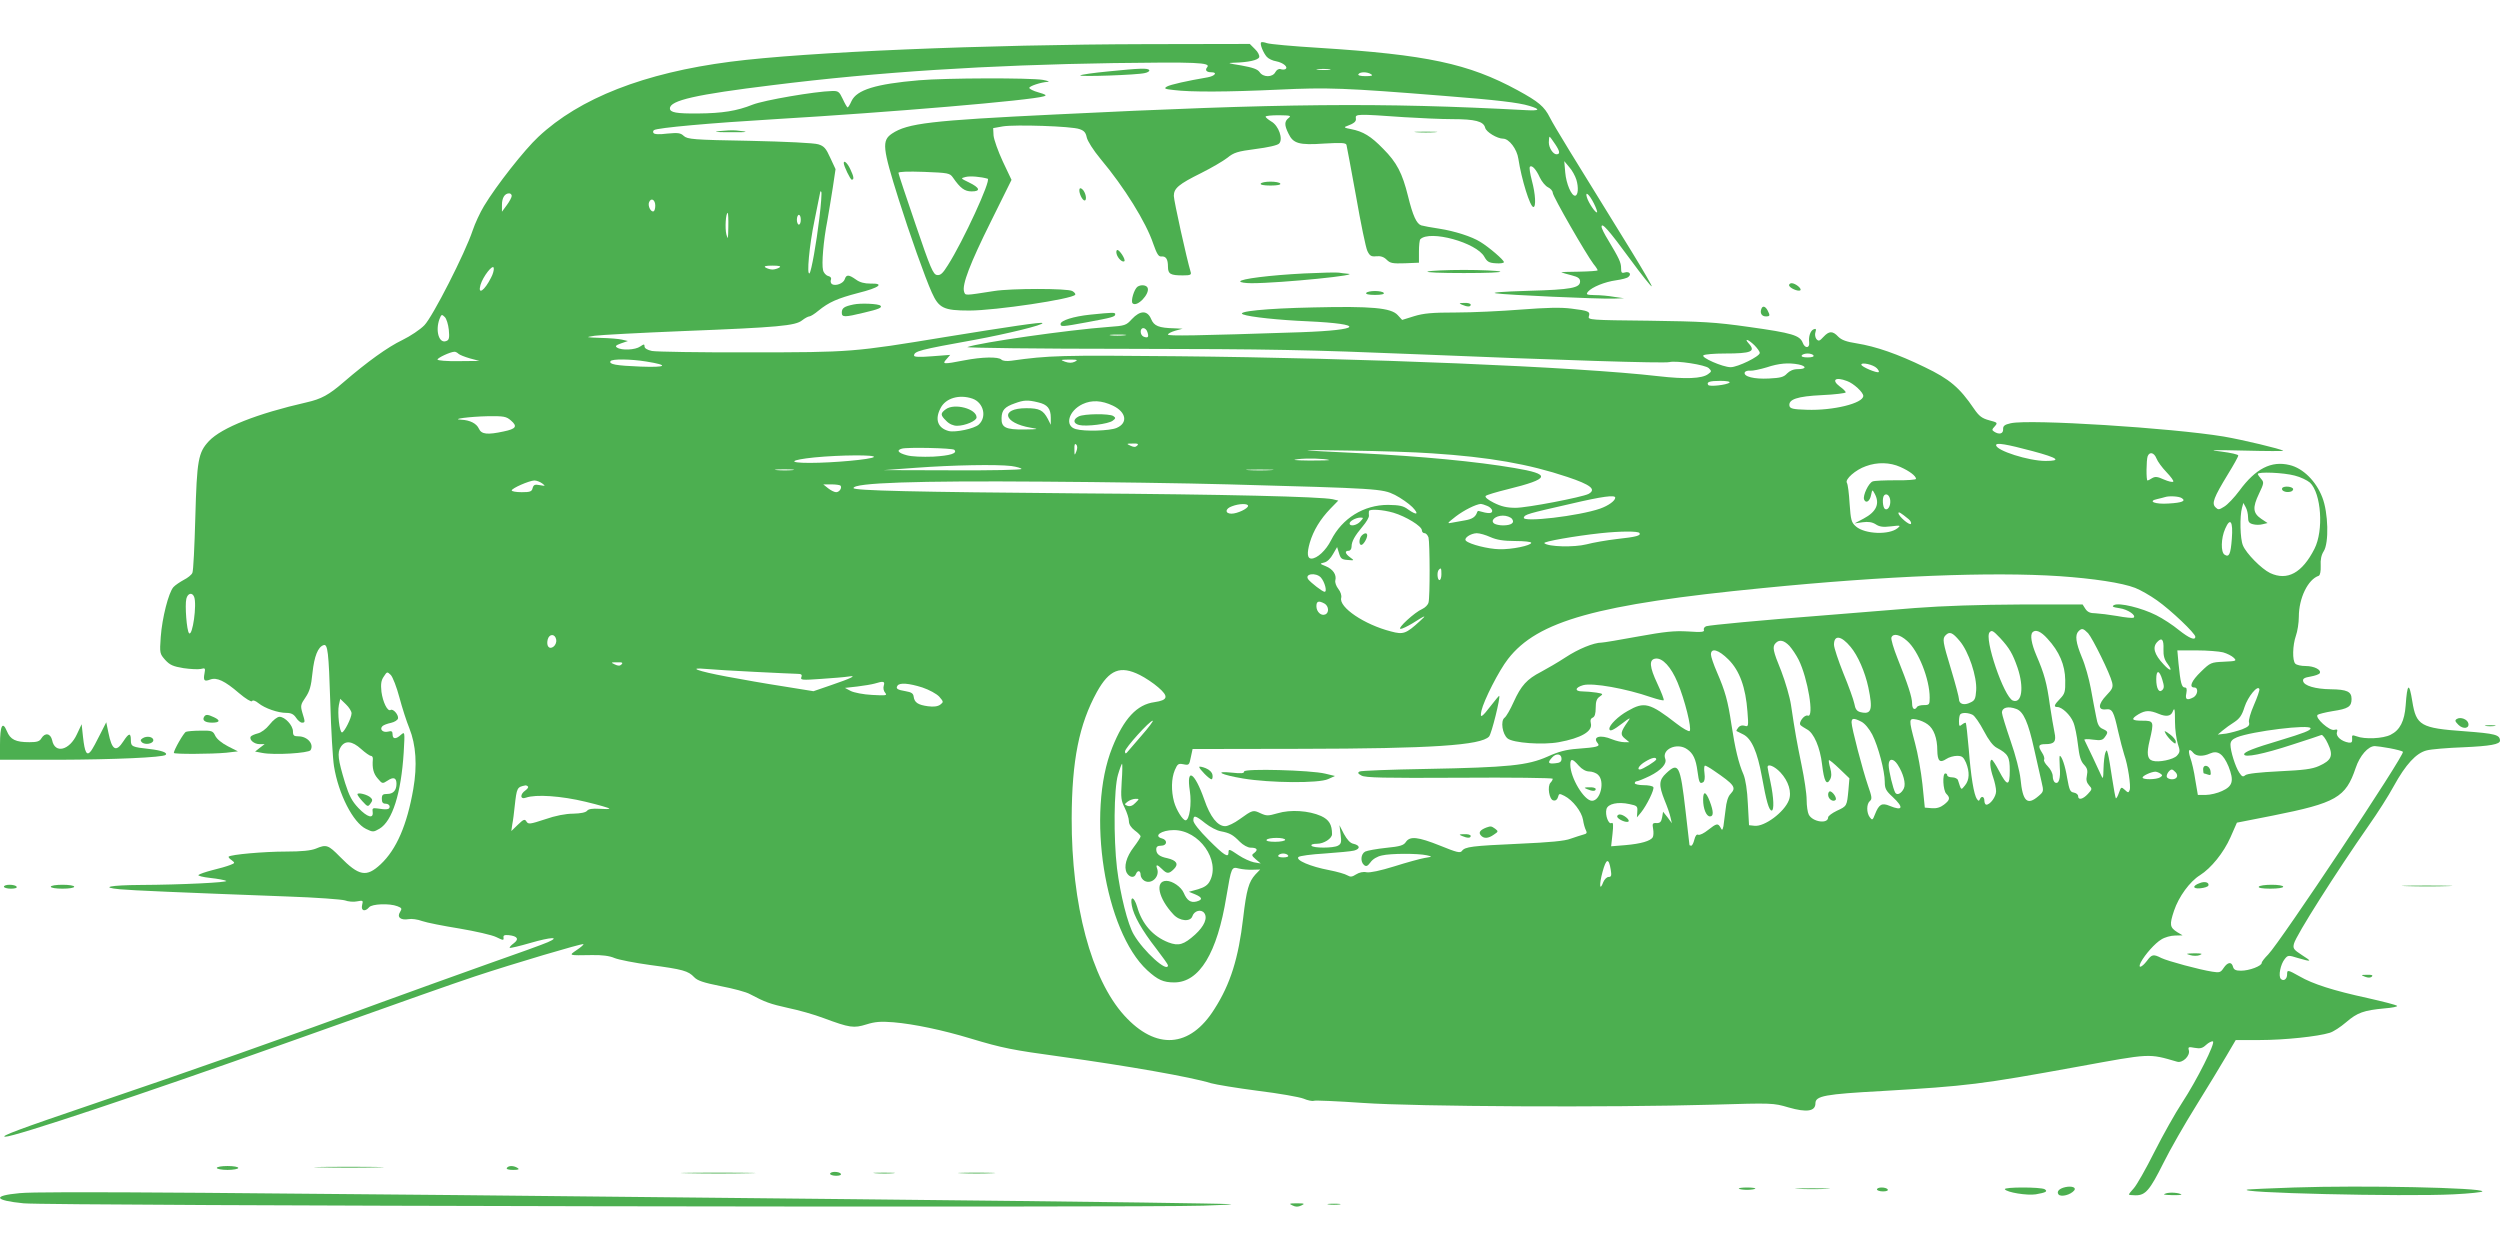 <?xml version="1.0" standalone="no"?>
<!DOCTYPE svg PUBLIC "-//W3C//DTD SVG 20010904//EN"
 "http://www.w3.org/TR/2001/REC-SVG-20010904/DTD/svg10.dtd">
<svg version="1.0" xmlns="http://www.w3.org/2000/svg"
 width="1280pt" height="640pt" viewBox="0 0 1280 640"
 preserveAspectRatio="xMidYMid meet">
<g transform="translate(0,640) scale(0.1,-0.1)"
fill="#4caf50" stroke="none">
<path d="M6457 6183 c-8 -7 11 -54 29 -74 9 -10 30 -20 49 -23 35 -7 63 -30
46 -40 -5 -3 -16 -3 -24 0 -10 3 -20 -3 -27 -15 -14 -28 -63 -28 -81 0 -11 15
-34 23 -94 34 -69 11 -74 13 -35 14 72 2 121 13 127 28 3 8 -6 27 -21 41 l-27
27 -527 -1 c-832 -2 -1745 -40 -2132 -90 -441 -57 -772 -186 -984 -385 -70
-65 -215 -249 -278 -354 -20 -33 -46 -89 -58 -125 -38 -115 -205 -442 -247
-485 -21 -22 -72 -56 -113 -76 -75 -36 -179 -111 -300 -215 -76 -66 -115 -87
-190 -104 -254 -58 -434 -129 -500 -198 -55 -59 -62 -96 -70 -392 -4 -146 -10
-273 -15 -283 -4 -10 -24 -26 -44 -36 -20 -11 -44 -27 -53 -37 -25 -28 -58
-158 -65 -255 -6 -84 -5 -86 23 -118 24 -26 40 -33 94 -42 35 -5 75 -7 88 -4
23 6 24 4 19 -23 -7 -37 -1 -43 30 -31 33 12 74 -7 147 -70 34 -29 63 -46 66
-41 4 7 17 3 33 -10 33 -27 101 -50 143 -50 25 0 38 -7 50 -25 9 -14 23 -25
30 -25 17 0 17 3 2 51 -10 35 -9 42 16 78 21 31 29 56 36 127 9 84 28 132 57
141 21 7 26 -36 34 -292 4 -143 13 -291 19 -328 23 -143 98 -289 164 -321 35
-17 38 -17 69 1 66 39 111 182 124 391 6 106 6 107 -14 90 -26 -24 -43 -23
-43 2 0 16 -5 19 -24 14 -26 -6 -44 12 -28 28 6 6 25 13 44 17 18 4 34 14 36
23 3 18 -25 51 -38 43 -16 -10 -40 41 -47 93 -4 39 -2 58 12 78 17 26 17 26
36 8 10 -11 30 -62 44 -115 14 -53 37 -124 51 -158 34 -85 41 -190 20 -311
-32 -184 -86 -309 -167 -385 -73 -68 -111 -61 -209 39 -59 60 -69 64 -123 41
-25 -10 -72 -15 -154 -15 -110 0 -281 -15 -292 -26 -3 -2 4 -11 15 -18 18 -14
18 -15 -8 -25 -15 -6 -56 -18 -90 -26 -35 -9 -67 -20 -72 -25 -4 -4 23 -11 60
-15 38 -4 75 -11 82 -15 15 -8 -232 -20 -438 -21 -155 -1 -211 -12 -107 -22
65 -6 297 -16 858 -37 147 -5 280 -15 295 -20 16 -6 44 -9 62 -5 31 6 32 5 26
-19 -7 -30 15 -36 36 -11 14 17 104 21 145 5 23 -9 24 -12 13 -30 -17 -26 4
-43 44 -36 15 3 46 -1 70 -10 23 -8 109 -25 190 -38 82 -14 167 -33 189 -44
35 -17 39 -18 37 -3 -2 12 4 15 27 13 45 -5 54 -20 25 -42 -14 -10 -23 -21
-20 -23 3 -2 50 9 105 25 107 31 156 33 90 4 -22 -10 -160 -60 -306 -111 -146
-52 -396 -142 -555 -200 -433 -160 -990 -356 -1460 -515 -389 -132 -487 -169
-457 -170 45 -1 703 218 1433 478 685 244 838 298 972 343 196 65 550 170 555
165 3 -2 -13 -16 -34 -30 -42 -29 -45 -28 78 -26 51 1 90 -4 115 -15 22 -9
104 -25 184 -36 166 -22 194 -30 224 -62 17 -18 47 -28 136 -46 63 -12 131
-30 150 -41 77 -41 102 -50 196 -71 54 -11 134 -34 179 -51 137 -51 156 -53
221 -33 45 14 73 16 138 11 106 -9 253 -40 395 -83 166 -50 214 -59 462 -93
340 -47 671 -105 769 -136 25 -7 133 -25 241 -39 107 -13 213 -32 233 -40 21
-9 45 -14 53 -11 8 3 121 -2 251 -11 275 -19 1264 -24 1789 -9 308 9 312 9
390 -14 94 -27 138 -20 138 21 0 38 48 47 342 63 439 26 499 33 1004 125 373
68 358 68 506 25 28 -8 67 30 60 58 -5 18 -2 19 30 13 28 -5 40 -2 58 15 13
12 29 20 35 18 15 -5 -82 -199 -159 -316 -33 -50 -96 -162 -140 -249 -44 -88
-92 -172 -106 -187 -14 -15 -25 -29 -25 -32 0 -2 16 -4 35 -4 50 0 72 26 142
166 32 65 108 198 168 294 60 96 129 211 155 255 l47 80 124 0 c124 0 296 18
357 37 18 5 56 30 84 54 58 50 91 61 196 71 40 3 69 9 65 13 -4 5 -72 22 -151
40 -175 38 -281 72 -348 111 -61 34 -64 35 -64 10 0 -24 -18 -37 -32 -23 -14
14 -2 75 20 102 16 20 19 20 67 5 72 -21 75 -19 21 15 -43 28 -47 34 -41 58
10 42 218 369 384 607 43 61 100 150 127 200 61 111 115 170 169 183 22 6 107
13 188 16 136 6 187 15 187 34 -1 30 -23 36 -183 48 -223 16 -246 29 -266 153
-16 100 -26 94 -34 -21 -6 -80 -29 -126 -77 -150 -39 -20 -133 -24 -174 -8
-23 8 -25 7 -23 -13 1 -17 -3 -21 -18 -19 -37 6 -66 32 -60 52 5 15 2 17 -14
13 -24 -6 -100 62 -85 77 5 4 40 13 77 19 80 12 97 23 97 62 0 38 -23 49 -107
50 -78 1 -137 18 -141 42 -3 12 7 18 38 23 22 4 43 11 47 17 10 17 -28 37 -72
37 -23 0 -46 5 -53 12 -16 16 -14 94 3 143 8 22 15 66 15 97 0 96 47 192 102
210 7 3 11 23 10 51 -2 31 3 55 15 74 28 42 24 199 -7 277 -32 83 -99 149
-167 165 -94 23 -174 -18 -257 -131 -26 -35 -61 -72 -78 -82 -27 -17 -31 -17
-45 -3 -20 20 -9 49 64 169 29 47 53 90 53 96 0 5 -39 14 -87 20 -73 8 -52 9
117 5 113 -3 203 -3 200 -1 -9 9 -211 57 -305 73 -267 44 -993 90 -1090 68
-32 -7 -40 -14 -39 -31 1 -23 -20 -29 -46 -12 -12 8 -12 11 3 27 16 18 15 20
-28 31 -37 10 -52 21 -78 59 -74 109 -125 152 -252 213 -140 68 -250 106 -349
122 -52 8 -77 17 -94 34 -29 31 -47 30 -76 -1 -20 -22 -25 -23 -36 -11 -6 8
-9 24 -5 35 5 16 3 20 -9 15 -17 -7 -27 -37 -23 -68 3 -30 -22 -31 -33 -1 -15
38 -53 50 -275 81 -176 25 -238 28 -513 32 -298 3 -313 4 -307 22 8 25 -1 29
-90 40 -55 7 -126 5 -258 -5 -100 -8 -250 -15 -333 -15 -122 0 -165 -4 -214
-19 l-61 -19 -23 25 c-34 37 -134 46 -431 39 -246 -5 -401 -21 -360 -36 34
-13 185 -29 330 -35 300 -14 280 -45 -35 -56 -541 -18 -680 -20 -680 -12 0 5
17 14 38 20 l37 10 -41 2 c-82 2 -105 12 -120 47 -19 46 -56 46 -99 0 -29 -32
-35 -34 -120 -40 -205 -15 -659 -80 -722 -103 -12 -4 357 -9 820 -9 733 -1
926 -5 1487 -28 725 -30 1260 -47 1287 -40 36 9 185 -14 202 -31 15 -15 15
-17 -3 -30 -31 -24 -116 -27 -256 -11 -415 48 -1515 93 -2460 102 -602 6 -660
4 -853 -23 -23 -3 -43 -1 -50 6 -15 15 -98 14 -190 -4 -108 -21 -115 -20 -91
6 l19 22 -92 -7 c-62 -5 -93 -4 -93 3 0 23 27 30 310 81 168 31 356 77 347 86
-5 6 -167 -18 -494 -71 -474 -78 -484 -79 -1003 -79 -256 -1 -482 3 -502 7
-24 5 -38 14 -38 23 0 13 -3 13 -22 0 -25 -18 -95 -21 -118 -6 -12 7 -8 12 20
22 l35 12 -30 7 c-16 4 -66 8 -110 9 -79 3 -79 3 -30 11 28 4 232 15 455 24
485 19 572 27 607 55 14 11 31 20 37 20 6 0 27 13 46 29 54 44 97 63 204 91
109 27 137 50 63 48 -31 0 -55 6 -75 21 -37 26 -49 26 -57 1 -7 -21 -46 -36
-65 -25 -6 4 -9 14 -6 22 4 9 -1 17 -14 20 -11 3 -23 16 -26 30 -8 31 2 152
22 253 7 41 20 118 28 170 l14 94 -27 58 c-22 49 -32 60 -61 69 -20 7 -167 14
-351 18 -291 5 -319 8 -338 25 -17 16 -30 17 -85 12 -39 -5 -66 -4 -70 3 -4 5
-2 12 3 15 19 12 286 36 621 56 589 35 1310 96 1375 117 16 5 10 9 -28 20 -26
7 -47 18 -47 23 0 9 59 29 95 31 11 1 0 5 -25 10 -66 11 -496 10 -635 -2 -222
-19 -318 -49 -345 -106 -8 -18 -17 -33 -20 -33 -3 0 -14 19 -25 43 -18 38 -23
42 -55 41 -87 -2 -349 -47 -407 -70 -80 -32 -154 -44 -279 -45 -111 -1 -144 5
-144 26 0 41 133 71 525 119 545 68 1102 103 1746 113 423 6 500 3 480 -21
-13 -15 -4 -26 21 -26 33 0 19 -19 -19 -26 -106 -18 -190 -37 -208 -47 -17
-10 -13 -13 35 -18 86 -11 274 -10 535 2 254 12 338 9 850 -32 268 -21 379
-34 435 -51 60 -18 54 -26 -17 -22 -747 40 -1250 35 -2408 -22 -642 -31 -758
-45 -838 -98 -53 -36 -49 -72 34 -336 55 -175 136 -403 170 -478 36 -80 61
-92 192 -92 134 0 529 59 542 81 3 4 -4 13 -15 19 -25 14 -312 14 -400 0 -155
-24 -147 -24 -154 -3 -11 35 30 143 138 360 l105 212 -45 95 c-24 52 -45 111
-47 132 l-2 38 50 9 c63 10 352 1 392 -14 24 -8 32 -18 37 -42 4 -19 33 -65
71 -111 121 -144 233 -324 270 -435 18 -51 27 -66 41 -64 24 2 34 -14 34 -53
0 -37 13 -44 76 -44 39 0 45 3 40 18 -20 66 -86 365 -86 389 0 39 25 60 140
117 52 26 112 61 134 78 33 27 52 33 144 45 63 8 113 19 121 28 22 22 -2 92
-40 113 -16 10 -29 20 -29 25 0 4 30 7 68 7 58 -1 65 -2 50 -14 -22 -17 -23
-36 -1 -80 24 -51 54 -60 183 -51 88 5 111 4 114 -7 2 -7 24 -126 49 -263 24
-138 50 -264 58 -280 12 -25 20 -30 46 -27 22 2 38 -3 53 -18 18 -18 31 -20
93 -18 l72 3 0 57 c0 31 3 59 7 63 48 49 288 -17 328 -90 14 -25 24 -31 58
-33 23 -2 42 1 42 6 0 11 -77 77 -120 103 -44 28 -133 56 -210 68 -41 6 -83
14 -93 17 -24 8 -43 48 -68 150 -29 117 -57 172 -127 242 -63 65 -103 89 -165
101 -34 6 -38 10 -22 15 38 14 50 24 47 40 -4 23 6 23 248 6 80 -5 190 -10
246 -10 116 0 160 -11 168 -44 5 -22 62 -56 92 -56 30 0 71 -53 78 -103 16
-105 60 -247 77 -247 14 0 11 66 -8 136 -9 35 -14 66 -10 70 10 11 32 -13 51
-55 10 -21 29 -44 42 -50 13 -6 24 -19 24 -28 0 -18 171 -315 209 -365 12 -14
21 -29 21 -32 0 -3 -44 -6 -97 -7 -54 0 -93 -2 -88 -4 6 -2 29 -9 53 -15 32
-8 42 -16 42 -31 0 -33 -45 -42 -265 -48 -136 -4 -194 -9 -165 -13 52 -8 518
-29 600 -27 l55 2 -50 7 c-27 5 -72 9 -99 9 -44 1 -47 3 -35 18 20 23 85 50
144 58 28 4 56 11 62 17 18 14 5 30 -18 23 -16 -5 -19 -1 -19 22 0 29 -10 50
-67 145 -18 29 -33 59 -33 67 0 25 37 -17 147 -167 58 -79 107 -141 110 -138
2 2 -44 82 -103 178 -314 508 -394 638 -418 685 -29 58 -58 82 -166 141 -252
137 -466 182 -1016 217 -133 8 -253 19 -267 24 -14 5 -27 7 -30 4z m351 -140
c-15 -2 -42 -2 -60 0 -18 2 -6 4 27 4 33 0 48 -2 33 -4z m212 -23 c11 -7 3
-10 -28 -10 -26 0 -41 4 -37 10 8 13 45 13 65 0z m943 -359 c24 -36 26 -51 6
-51 -17 0 -39 33 -39 61 0 16 2 29 4 29 2 0 15 -18 29 -39z m108 -181 c12 -40
9 -80 -6 -82 -19 -2 -46 61 -51 119 l-5 58 25 -30 c15 -16 31 -46 37 -65z
m-3192 11 c38 -55 60 -71 96 -71 48 0 42 19 -14 46 -43 21 -44 21 -17 28 24 6
78 1 113 -9 19 -6 -126 -321 -204 -443 -26 -42 -38 -53 -56 -50 -19 3 -33 34
-109 258 -48 140 -88 260 -88 265 0 6 47 8 131 5 124 -5 132 -6 148 -29z
m-684 -209 c-15 -127 -41 -271 -50 -281 -16 -15 -1 145 25 269 16 80 30 147
30 149 0 2 2 2 5 -1 3 -3 -1 -64 -10 -136z m-1575 115 c0 -7 -11 -28 -25 -47
l-25 -34 0 35 c0 36 14 59 37 59 7 0 13 -6 13 -13z m5541 -39 c11 -22 18 -42
16 -45 -7 -6 -43 47 -52 76 -11 36 12 17 36 -31z m-4806 -11 c0 -15 -4 -28 -9
-29 -14 -5 -30 28 -23 46 10 26 32 14 32 -17z m374 -109 c-1 -63 -2 -68 -10
-38 -8 32 -3 110 7 110 2 0 4 -33 3 -72z m371 37 c0 -14 -4 -25 -10 -25 -5 0
-10 11 -10 25 0 14 5 25 10 25 6 0 10 -11 10 -25z m-1586 -297 c-33 -66 -69
-91 -54 -37 13 44 64 109 68 87 2 -9 -4 -32 -14 -50z m1476 52 c-8 -5 -24 -10
-35 -10 -11 0 -27 5 -35 10 -11 7 -1 10 35 10 36 0 46 -3 35 -10z m-1692 -319
c4 -42 1 -52 -13 -57 -37 -15 -57 52 -35 112 10 25 12 26 27 11 9 -8 18 -38
21 -66z m3577 -12 c8 -25 3 -31 -19 -23 -20 8 -21 44 -2 44 8 0 18 -9 21 -21z
m-118 -16 c-20 -2 -52 -2 -70 0 -17 2 0 4 38 4 39 0 53 -2 32 -4z m3225 -50
c15 -15 28 -33 28 -40 0 -18 -113 -73 -149 -73 -41 0 -156 51 -139 61 7 5 56
9 108 9 138 0 161 10 123 52 -25 28 -2 21 29 -9z m-6635 -44 c6 -6 32 -16 59
-24 l49 -13 -107 -1 c-60 -1 -108 3 -108 8 0 9 65 39 86 40 5 1 15 -4 21 -10z
m6938 -9 c4 -6 -8 -10 -30 -10 -22 0 -34 4 -30 10 3 6 17 10 30 10 13 0 27 -4
30 -10z m-5976 -31 c119 -19 105 -31 -29 -26 -127 5 -164 12 -154 28 7 12 104
11 183 -2z m2194 -1 c-15 -7 -30 -7 -50 0 -26 10 -24 10 22 11 42 0 46 -2 28
-11z m3706 -14 c42 -9 40 -24 -4 -24 -23 0 -41 -8 -55 -22 -17 -19 -34 -23
-93 -26 -76 -4 -131 10 -124 31 2 6 15 11 28 9 13 -1 51 7 84 17 63 21 112 25
164 15z m400 -19 c8 -8 13 -17 10 -20 -8 -7 -89 27 -89 38 0 14 62 0 79 -18z
m-152 -66 c34 -12 83 -58 83 -76 0 -38 -155 -76 -290 -71 -70 2 -85 6 -88 20
-6 33 39 49 167 55 67 3 121 10 121 14 0 5 -13 18 -30 30 -45 34 -23 51 37 28z
m-602 -8 c-14 -12 -103 -22 -109 -12 -10 15 7 21 63 21 32 0 51 -4 46 -9z
m-3876 -82 c57 -20 75 -94 32 -133 -23 -21 -119 -41 -153 -33 -57 15 -73 60
-42 118 26 51 96 71 163 48z m336 -19 c48 -11 65 -32 65 -79 l0 -36 -15 30
c-24 45 -43 55 -110 55 -137 0 -119 -76 23 -100 43 -7 40 -8 -34 -9 -95 -1
-118 10 -116 59 1 40 16 57 68 75 46 17 66 18 119 5z m383 -17 c69 -33 78 -89
19 -114 -34 -15 -164 -19 -209 -6 -59 16 -37 94 35 128 47 22 98 19 155 -8z
m-3082 -76 c35 -30 26 -43 -37 -56 -83 -18 -114 -15 -127 14 -12 27 -46 44
-90 46 -59 3 44 16 135 18 83 1 95 -1 119 -22z m2895 -158 c-9 -23 -10 -22
-10 11 -1 23 2 31 9 24 7 -7 7 -19 1 -35z m311 29 c-8 -8 -17 -8 -34 0 -22 10
-21 11 12 11 26 1 31 -2 22 -11z m4586 -28 c130 -35 149 -50 65 -50 -86 0
-253 53 -253 81 0 14 53 5 188 -31z m-5522 7 c18 -18 -21 -30 -108 -35 -55 -2
-110 0 -135 7 -45 12 -55 26 -25 34 27 8 259 3 268 -6z m2444 -18 c295 -19
498 -55 695 -121 120 -40 150 -64 108 -87 -34 -17 -314 -71 -373 -71 -45 0
-74 7 -112 26 -30 15 -47 29 -41 35 5 5 55 20 112 34 219 54 225 77 34 109
-193 33 -476 60 -798 76 -336 16 -343 18 -45 13 151 -2 340 -8 420 -14z m3711
-26 c6 -16 29 -47 51 -70 23 -24 39 -46 35 -49 -4 -4 -25 1 -48 11 -33 15 -44
16 -60 7 -10 -7 -21 -12 -24 -12 -7 0 -6 105 1 124 10 25 33 19 45 -11z
m-6567 7 c-12 -12 -208 -30 -328 -30 -116 0 -102 15 24 28 134 13 316 14 304
2z m2331 -15 c6 -2 -39 -3 -100 -3 -77 1 -95 3 -60 7 47 6 138 3 160 -4z
m2925 -36 c47 -21 80 -46 80 -61 0 -4 -46 -8 -102 -7 -57 0 -111 -2 -120 -6
-21 -8 -51 -72 -44 -92 9 -23 30 -10 36 23 6 28 6 29 18 7 28 -51 10 -93 -56
-128 l-47 -25 41 6 c30 4 49 1 67 -10 19 -13 38 -16 78 -11 50 6 52 5 35 -9
-44 -36 -167 -31 -213 8 -24 21 -27 32 -33 117 -3 52 -9 100 -14 107 -11 18
45 67 97 85 59 22 124 20 177 -4z m-4552 5 c28 -4 52 -11 52 -15 0 -5 -159 -8
-352 -7 l-353 1 165 12 c191 14 412 18 488 9z m-1120 -21 c-21 -2 -57 -2 -80
0 -24 2 -7 4 37 4 44 0 63 -2 43 -4z m2450 0 c-32 -2 -84 -2 -115 0 -32 2 -6
3 57 3 63 0 89 -1 58 -3z m5241 -28 c29 -7 64 -24 78 -36 58 -55 71 -245 23
-339 -63 -124 -139 -165 -227 -124 -45 22 -122 100 -139 141 -15 34 -17 150
-5 193 l7 25 12 -22 c7 -12 12 -35 12 -51 0 -23 5 -31 25 -36 14 -4 36 -4 50
0 l25 6 -33 22 c-42 29 -45 57 -11 128 26 54 26 59 11 76 -9 10 -17 22 -17 25
0 13 134 7 189 -8z m-8973 -40 c18 -14 17 -14 -12 -9 -26 5 -32 2 -37 -15 -4
-18 -13 -21 -56 -21 -28 0 -51 4 -51 9 0 11 89 50 116 51 11 0 29 -7 40 -15z
m3514 -5 c768 -21 787 -22 852 -54 31 -16 71 -44 89 -62 37 -38 24 -45 -22
-12 -24 18 -43 22 -102 23 -124 0 -235 -68 -292 -181 -26 -52 -71 -94 -101
-94 -21 0 -23 28 -8 81 19 64 54 121 106 175 l40 41 -29 7 c-63 13 -550 25
-1303 30 -836 7 -1150 14 -1150 27 0 27 315 38 975 33 303 -2 728 -8 945 -14z
m-1987 -6 c10 -11 -5 -34 -22 -34 -9 0 -27 9 -41 20 l-25 20 41 0 c22 0 43 -3
47 -6z m5375 -75 c3 -29 -12 -54 -27 -45 -12 8 -15 59 -4 70 12 12 28 0 31
-25z m-1408 13 c0 -16 -35 -41 -77 -56 -109 -38 -400 -72 -391 -46 5 16 18 20
238 70 166 39 230 47 230 32z m2900 -2 c24 -15 3 -24 -66 -28 -71 -5 -111 12
-58 23 16 4 34 8 39 10 21 7 71 4 85 -5z m-4780 -40 c0 -14 -55 -40 -85 -40
-34 0 -33 26 3 38 36 14 82 15 82 2z m1224 0 c14 -5 26 -17 26 -26 0 -14 -19
-15 -70 0 -3 0 -7 -3 -8 -9 -8 -22 -25 -33 -60 -39 -20 -4 -50 -9 -67 -12 -28
-6 -27 -4 19 32 42 32 102 62 128 64 4 0 18 -4 32 -10z m-480 -35 c64 -19 146
-69 146 -90 0 -8 6 -15 14 -15 7 0 16 -10 20 -22 7 -29 8 -306 0 -333 -3 -12
-17 -26 -32 -33 -38 -16 -131 -101 -111 -102 8 0 35 13 60 28 69 44 77 46 39
12 -71 -65 -85 -70 -148 -53 -137 35 -268 124 -255 172 3 12 -3 31 -15 46 -11
14 -18 34 -15 44 7 28 -12 57 -49 72 -32 13 -32 13 -8 19 15 3 33 21 45 43
l21 36 10 -32 c8 -27 14 -32 44 -34 35 -3 35 -3 13 13 -26 19 -30 34 -8 34 8
0 15 9 15 21 0 27 16 55 57 104 18 21 33 46 32 55 -1 8 -1 18 0 23 2 12 70 8
125 -8z m2638 -33 c10 -8 15 -19 12 -24 -7 -10 -64 39 -64 55 0 9 13 1 52 -31z
m-2031 2 c16 -20 -2 -34 -46 -34 -16 0 -36 4 -44 9 -23 15 5 41 44 41 18 0 38
-7 46 -16z m-776 -14 c-19 -21 -55 -27 -55 -10 0 12 31 29 54 30 18 0 18 -1 1
-20z m4462 -88 c-6 -80 -14 -97 -37 -82 -20 12 -19 84 3 133 26 60 41 38 34
-51z m-3033 29 c9 -13 -15 -20 -117 -31 -51 -6 -120 -18 -154 -27 -63 -16
-197 -13 -216 6 -8 8 158 37 288 51 103 11 193 11 199 1z m-763 -21 c32 -14
66 -20 127 -20 45 0 82 -4 82 -9 0 -14 -100 -35 -164 -33 -56 1 -151 25 -170
43 -14 13 23 38 55 39 15 0 46 -9 70 -20z m-251 -190 c0 -16 -4 -30 -10 -30
-11 0 -14 43 -3 53 11 12 13 8 13 -23z m-617 -17 c20 -23 33 -73 19 -73 -11 0
-71 47 -84 64 -20 29 40 36 65 9z m3782 7 c173 -12 320 -34 387 -60 26 -10 77
-39 112 -64 71 -50 196 -169 196 -186 0 -21 -31 -8 -84 34 -30 25 -82 59 -116
76 -75 38 -191 66 -216 52 -13 -7 -7 -11 28 -16 43 -6 89 -38 71 -49 -4 -2
-42 1 -83 9 -41 7 -91 13 -111 14 -27 0 -41 6 -52 23 l-14 22 -319 0 c-209 -1
-395 -7 -539 -18 -121 -10 -332 -27 -470 -38 -325 -25 -575 -49 -598 -55 -10
-3 -16 -12 -13 -19 4 -11 -12 -13 -82 -8 -71 4 -118 -1 -256 -26 -92 -17 -176
-31 -185 -31 -41 0 -121 -33 -186 -76 -38 -25 -95 -58 -125 -74 -72 -37 -102
-70 -140 -154 -17 -38 -38 -75 -47 -81 -21 -16 -11 -84 16 -106 28 -23 180
-34 262 -19 115 21 175 56 164 97 -4 16 0 25 10 29 10 4 15 20 15 50 0 32 5
47 20 57 20 14 19 15 -17 21 -21 3 -53 6 -71 6 -41 0 -39 20 4 32 49 13 218
-17 348 -62 33 -11 62 -18 64 -15 3 3 -12 41 -32 84 -41 87 -44 124 -10 129
36 5 80 -43 113 -122 37 -88 74 -237 62 -249 -4 -4 -35 13 -67 38 -138 107
-165 114 -250 65 -49 -27 -94 -72 -94 -91 0 -17 19 -9 67 28 37 29 44 31 30
12 -40 -56 -43 -70 -18 -90 l23 -19 -26 0 c-15 0 -43 7 -63 15 -59 25 -101 13
-73 -20 14 -17 -1 -21 -107 -29 -54 -4 -93 -14 -150 -40 -102 -45 -197 -55
-623 -63 -179 -3 -331 -9 -339 -13 -11 -6 -9 -11 10 -21 20 -11 112 -13 502
-11 264 2 477 -1 477 -5 0 -5 -5 -14 -11 -20 -18 -18 -7 -87 14 -91 12 -3 20
4 24 17 5 19 7 19 33 6 43 -22 88 -81 95 -122 3 -21 10 -45 15 -54 7 -13 4
-18 -13 -22 -12 -3 -41 -13 -65 -21 -30 -12 -107 -19 -265 -26 -241 -11 -276
-15 -292 -37 -9 -12 -27 -7 -111 27 -115 46 -155 50 -176 19 -11 -17 -29 -23
-101 -30 -48 -5 -97 -14 -107 -19 -23 -12 -26 -52 -6 -69 11 -9 18 -6 33 14
11 16 34 30 58 35 45 11 185 11 230 1 30 -7 30 -7 -12 -14 -22 -4 -92 -23
-155 -43 -71 -22 -123 -33 -141 -30 -18 4 -38 -1 -54 -11 -20 -13 -29 -14 -44
-5 -11 7 -53 19 -94 27 -95 18 -173 51 -157 67 6 6 66 14 134 18 68 5 136 11
151 15 33 9 31 27 -4 35 -16 3 -32 21 -48 50 l-23 45 6 -47 c5 -40 3 -49 -14
-58 -24 -13 -127 -13 -135 0 -4 6 8 10 29 10 34 0 76 27 76 49 0 49 -15 74
-56 93 -63 28 -157 34 -223 14 -49 -14 -56 -14 -87 0 -38 18 -40 18 -108 -31
-26 -19 -59 -35 -73 -35 -39 0 -77 48 -107 136 -50 142 -93 168 -74 44 10 -66
-2 -150 -22 -150 -14 0 -47 52 -59 95 -15 56 -14 119 4 162 14 32 18 35 44 30
29 -6 30 -4 38 36 l9 42 554 1 c670 1 923 18 964 63 13 14 59 201 52 208 -1 2
-19 -20 -40 -47 -50 -65 -60 -71 -51 -29 12 53 89 205 136 265 151 195 454
280 1304 363 633 63 1171 84 1520 61z m-9551 -106 c15 -38 -8 -204 -26 -186
-12 12 -22 143 -14 176 7 29 30 35 40 10z m5787 -34 c23 -13 25 -48 4 -56 -21
-9 -45 14 -45 42 0 26 11 30 41 14z m3910 -152 c23 -26 113 -208 123 -252 6
-25 1 -35 -29 -66 -43 -45 -45 -77 -3 -72 33 4 40 -9 63 -113 10 -44 24 -97
31 -119 19 -53 35 -161 28 -181 -6 -15 -8 -15 -25 1 -18 16 -19 16 -30 -15 -6
-18 -13 -30 -16 -28 -2 3 -11 49 -19 103 -8 54 -17 109 -21 123 -6 23 -7 24
-14 6 -4 -11 -8 -47 -9 -80 -1 -52 -3 -57 -12 -35 -9 20 -72 155 -86 182 -2 4
18 5 44 1 39 -5 49 -3 60 12 19 26 18 30 -10 43 -19 8 -27 23 -34 64 -6 29
-18 93 -27 143 -9 49 -29 121 -46 160 -31 75 -36 114 -17 133 17 17 24 15 49
-10z m-450 -25 c47 -51 64 -80 89 -152 34 -101 22 -185 -24 -168 -46 18 -149
321 -119 350 11 12 18 8 54 -30z m242 -3 c61 -66 90 -135 91 -212 1 -60 -2
-70 -26 -95 -31 -32 -35 -43 -14 -43 23 0 66 -40 81 -77 9 -20 19 -72 24 -115
7 -60 14 -85 31 -103 17 -18 20 -30 15 -55 -5 -23 -2 -36 11 -51 17 -18 16
-20 -6 -44 -26 -28 -50 -33 -50 -11 0 8 -10 16 -22 18 -19 3 -23 13 -34 74
-10 63 -28 114 -38 114 -2 0 -2 -26 0 -57 5 -59 -5 -91 -25 -79 -6 4 -11 18
-11 32 0 14 -11 36 -25 50 -14 14 -23 30 -19 35 3 5 -1 21 -10 34 -23 36 -20
45 17 45 46 0 56 14 46 60 -5 22 -15 85 -24 142 -15 110 -28 158 -69 253 -25
59 -33 105 -19 118 15 16 43 4 76 -33z m-450 -11 c46 -53 90 -184 85 -254 -3
-43 -7 -52 -30 -62 -31 -16 -58 -8 -58 17 0 10 -18 78 -40 151 -44 145 -46
159 -28 177 20 20 35 14 71 -29z m-7185 5 c2 -11 -4 -27 -13 -34 -22 -18 -39
1 -31 35 8 32 39 31 44 -1z m6916 -5 c58 -50 116 -196 116 -291 0 -35 -2 -38
-29 -38 -17 0 -33 -4 -36 -10 -12 -19 -25 -10 -25 18 0 32 -21 97 -75 232 -20
50 -34 98 -31 106 9 23 43 16 80 -17z m-289 -31 c37 -44 74 -128 91 -208 24
-115 16 -140 -41 -126 -18 5 -26 15 -31 44 -4 20 -29 90 -56 155 -26 65 -48
131 -48 146 0 52 37 47 85 -11z m1602 -12 c-1 -32 4 -53 21 -75 28 -38 15 -41
-20 -3 -49 52 -59 89 -32 116 23 24 33 11 31 -38z m-1915 17 c14 -16 35 -47
47 -71 47 -94 81 -299 47 -286 -17 7 -50 -36 -37 -49 5 -5 20 -14 32 -21 36
-18 68 -93 78 -180 10 -86 23 -110 41 -77 8 15 8 32 1 58 -6 20 -9 39 -7 41 3
2 27 -18 55 -45 l50 -48 -5 -60 c-8 -82 -7 -82 -59 -106 -25 -12 -45 -27 -45
-34 0 -35 -79 -24 -99 14 -6 11 -11 45 -11 76 0 31 -12 111 -26 178 -25 122
-33 166 -54 307 -6 41 -29 119 -50 174 -43 105 -47 125 -28 144 19 19 42 14
70 -15z m-312 -70 c57 -57 88 -143 97 -267 6 -75 5 -78 -14 -72 -13 4 -25 1
-33 -9 -7 -9 -11 -16 -9 -18 2 -1 18 -9 34 -17 43 -21 73 -90 96 -217 22 -123
36 -173 50 -173 13 0 11 65 -6 145 -8 38 -15 73 -15 77 0 20 36 5 66 -27 41
-44 59 -101 43 -142 -23 -61 -125 -137 -176 -131 l-28 3 -6 110 c-3 69 -12
124 -22 149 -25 56 -44 136 -62 256 -18 121 -32 171 -74 268 -17 39 -31 80
-31 91 0 36 39 25 90 -26z m2532 37 c21 -6 45 -18 55 -28 16 -16 13 -17 -51
-20 -65 -3 -69 -4 -117 -51 -49 -47 -63 -81 -34 -81 22 0 18 -37 -4 -50 -34
-18 -44 -12 -37 20 4 22 2 30 -8 30 -16 0 -22 24 -32 123 l-6 67 98 0 c55 0
116 -5 136 -10z m-8200 -62 c-8 -8 -17 -8 -34 0 -22 10 -21 11 12 11 26 1 31
-2 22 -11z m683 -38 c105 -5 202 -10 217 -10 21 0 26 -4 21 -17 -6 -15 3 -16
101 -9 59 4 121 9 139 12 50 8 15 -9 -88 -44 l-90 -31 -155 25 c-85 13 -216
36 -290 50 -149 28 -203 48 -105 39 33 -3 146 -10 250 -15z m1971 -16 c28 -14
70 -42 94 -63 55 -47 50 -66 -19 -76 -90 -12 -157 -84 -216 -232 -135 -335
-39 -940 179 -1141 54 -49 82 -62 138 -62 129 0 220 150 267 439 26 153 26
154 65 144 17 -4 48 -7 69 -6 l39 1 -25 -26 c-33 -37 -45 -76 -62 -222 -24
-206 -65 -338 -147 -466 -125 -200 -300 -212 -462 -33 -169 187 -270 566 -269
1009 1 298 38 481 129 647 64 115 120 137 220 87z m5235 -24 c10 -32 10 -43 0
-53 -17 -17 -31 8 -31 56 0 49 16 47 31 -3z m-6546 -30 c-4 -12 -1 -28 7 -37
12 -14 5 -15 -67 -11 -44 2 -93 12 -109 20 l-30 16 63 7 c34 4 75 11 89 15 45
14 54 12 47 -10z m198 -10 c35 -12 72 -32 86 -47 22 -26 23 -27 5 -41 -13 -9
-33 -12 -63 -8 -51 7 -69 19 -73 49 -2 17 -12 23 -41 28 -42 7 -52 13 -42 28
10 17 59 13 128 -9z m6817 -90 c-17 -39 -29 -79 -25 -89 4 -15 -3 -22 -35 -35
-22 -8 -59 -18 -82 -22 l-43 -5 25 21 c14 12 41 31 60 43 27 18 39 35 52 77
17 53 68 115 76 92 2 -6 -11 -43 -28 -82z m-9740 -42 c0 -24 -38 -98 -49 -98
-13 0 -24 101 -16 140 l7 32 29 -28 c16 -15 29 -36 29 -46z m8524 22 c36 -13
61 -69 91 -206 15 -65 32 -141 38 -168 11 -47 11 -49 -16 -72 -58 -50 -81 -27
-92 88 -4 38 -25 121 -51 195 -24 70 -44 135 -44 144 0 27 32 35 74 19z m812
-67 c0 -38 7 -87 14 -110 13 -38 12 -44 -4 -62 -18 -20 -94 -36 -125 -26 -27
8 -31 37 -15 103 23 98 22 102 -36 102 -57 0 -62 8 -21 33 36 21 58 21 104 2
38 -16 62 -12 71 11 10 25 12 15 12 -53z m-1036 37 c11 -6 36 -42 57 -82 24
-46 47 -77 67 -87 58 -31 66 -46 66 -117 0 -81 -13 -81 -55 -1 -16 31 -33 57
-37 57 -13 0 -9 -44 7 -90 8 -23 15 -55 15 -71 0 -28 -30 -69 -50 -69 -5 0
-10 9 -10 20 0 22 -15 27 -23 8 -4 -10 -8 -10 -15 1 -16 22 -31 115 -42 256
-6 71 -13 131 -15 134 -3 2 -11 -2 -20 -9 -13 -11 -15 -8 -15 17 0 16 3 33 7
36 10 10 42 8 63 -3z m-570 -35 c18 -9 40 -36 56 -66 31 -61 64 -187 64 -242
0 -34 6 -46 40 -77 59 -55 53 -74 -15 -46 -40 17 -55 8 -75 -43 -12 -31 -14
-32 -27 -15 -17 23 -17 68 1 83 12 10 10 22 -10 79 -28 82 -84 296 -84 323 0
23 11 24 50 4z m340 -14 c31 -22 49 -71 49 -133 1 -55 13 -66 46 -44 13 9 38
16 55 16 26 0 33 -6 46 -35 19 -47 18 -88 -5 -116 -21 -26 -19 -27 -36 26 -2
8 -16 15 -30 15 -14 0 -25 5 -25 10 0 6 -4 10 -10 10 -16 0 -12 -87 5 -104 21
-21 19 -32 -12 -56 -18 -14 -38 -20 -62 -18 l-36 3 -12 119 c-7 65 -24 160
-38 211 -33 124 -33 129 8 121 17 -3 43 -14 57 -25z m-4026 -58 c-37 -43 -71
-82 -75 -87 -6 -6 -9 -3 -9 7 0 17 126 157 142 157 5 0 -21 -35 -58 -77z
m5986 38 c0 -11 -33 -24 -155 -61 -138 -41 -185 -60 -185 -72 0 -19 98 1 245
49 77 25 145 47 151 50 5 2 21 -18 33 -45 29 -61 19 -85 -46 -114 -36 -16 -78
-21 -203 -27 -102 -5 -164 -12 -174 -20 -12 -10 -17 -8 -31 13 -20 30 -45 110
-45 143 0 18 9 28 33 38 76 31 377 68 377 46z m-9981 -106 c21 -19 44 -35 50
-35 7 0 11 -8 10 -17 -4 -46 3 -74 25 -99 23 -27 24 -28 50 -11 31 21 46 15
46 -16 0 -34 -17 -52 -47 -52 -23 0 -28 -4 -28 -25 0 -18 5 -25 20 -25 11 0
20 -7 20 -15 0 -15 -15 -17 -65 -9 -21 3 -25 0 -22 -18 5 -37 -27 -28 -73 20
-33 35 -47 62 -68 128 -37 121 -41 156 -22 185 22 34 58 31 104 -11z m6789 -1
c31 -21 45 -51 53 -112 8 -60 12 -67 29 -57 8 5 10 22 7 46 -3 22 -2 39 3 39
4 0 24 -11 44 -25 107 -73 117 -87 87 -119 -14 -14 -22 -42 -26 -81 -4 -33 -9
-71 -11 -85 -5 -22 -7 -23 -15 -7 -13 23 -20 22 -63 -12 -21 -17 -43 -28 -51
-25 -8 4 -15 -5 -20 -25 -4 -17 -11 -31 -16 -31 -5 0 -9 2 -9 4 0 3 -9 81 -20
174 -27 235 -36 252 -99 193 -38 -35 -39 -61 -8 -139 13 -31 27 -71 30 -87 l7
-30 -22 30 -23 29 -5 -29 c-4 -23 -11 -30 -29 -29 -20 1 -22 -3 -17 -30 3 -17
2 -36 -2 -43 -12 -19 -60 -33 -139 -40 l-74 -6 7 63 c5 46 4 61 -5 56 -15 -9
-34 41 -26 71 7 28 59 39 118 26 39 -8 42 -11 40 -38 l-2 -30 21 25 c29 36 70
119 63 130 -4 6 -26 10 -51 10 -24 0 -44 5 -44 10 0 6 5 10 11 10 5 0 35 12
66 27 58 29 89 63 79 88 -19 49 61 85 112 49z m3598 5 c32 -6 63 -14 67 -18
13 -12 -629 -976 -690 -1038 -18 -18 -33 -37 -33 -43 0 -16 -64 -40 -106 -40
-27 0 -37 5 -41 20 -7 27 -27 25 -48 -6 -15 -23 -21 -25 -58 -19 -65 10 -228
54 -261 70 -41 21 -49 19 -74 -15 -27 -35 -48 -41 -31 -7 22 41 73 98 105 117
17 11 49 20 70 20 l39 1 -27 16 c-39 25 -41 38 -17 110 24 72 81 150 133 182
57 36 121 115 156 194 l33 75 183 36 c326 65 374 93 425 244 21 63 64 112 98
112 9 0 44 -5 77 -11z m-1006 -24 c15 -18 50 -19 85 -3 40 18 68 -2 95 -66 29
-74 22 -101 -33 -126 -23 -11 -61 -20 -83 -20 l-41 0 -13 76 c-6 43 -18 94
-26 115 -13 40 -6 51 16 24z m-3235 -30 c0 -15 -8 -21 -32 -23 -37 -4 -41 3
-16 30 21 23 48 19 48 -7z m485 -3 c0 -8 -71 -52 -84 -52 -17 0 -2 23 27 40
34 21 57 26 57 12z m-397 -32 c17 -19 37 -30 54 -30 14 0 35 -7 45 -17 36 -32
13 -133 -31 -133 -40 0 -111 118 -111 185 0 33 11 32 43 -5z m1633 5 c29 -45
43 -97 32 -121 -12 -26 -34 -38 -44 -23 -11 18 -34 113 -34 142 0 35 24 36 46
2z m-3973 -88 c-5 -82 -3 -97 16 -134 11 -23 21 -53 21 -67 0 -17 11 -33 30
-48 17 -12 30 -26 30 -30 0 -5 -16 -30 -35 -55 -39 -51 -52 -101 -36 -132 14
-24 39 -28 47 -6 9 22 24 18 24 -5 0 -10 9 -24 20 -30 37 -20 80 23 64 64 -8
22 2 20 26 -4 25 -25 35 -25 61 1 25 25 13 44 -34 55 -40 8 -57 21 -57 45 0
14 7 19 25 19 31 0 34 29 5 37 -47 12 -4 43 60 43 130 0 239 -155 185 -260
-11 -22 -28 -33 -61 -43 l-47 -13 32 -13 c38 -16 40 -28 6 -37 -29 -7 -48 6
-64 44 -13 31 -58 62 -89 62 -60 0 -42 -89 36 -172 32 -35 87 -39 97 -9 9 28
45 38 61 16 18 -25 0 -67 -47 -110 -58 -52 -84 -60 -137 -40 -79 31 -135 94
-160 183 -16 53 -37 57 -27 5 9 -50 51 -125 125 -220 33 -43 60 -81 60 -85 0
-42 -125 71 -175 157 -31 52 -69 204 -86 340 -18 154 -16 407 5 478 9 31 19
57 21 57 2 0 2 -42 -2 -93z m5397 48 c15 -18 5 -35 -20 -35 -10 0 -22 5 -25
10 -7 11 12 40 25 40 4 0 13 -7 20 -15z m-80 -5 c13 -9 13 -11 0 -20 -19 -12
-90 -13 -90 -1 0 9 43 29 65 30 6 0 17 -4 25 -9z m-8357 -67 c4 -3 -2 -12 -13
-20 -29 -20 -27 -48 3 -37 50 18 181 9 305 -21 67 -16 122 -32 122 -35 0 -3
-23 -3 -52 -1 -35 2 -55 -1 -62 -10 -7 -9 -33 -14 -71 -15 -38 0 -91 -10 -145
-29 -76 -25 -85 -26 -94 -12 -9 15 -15 13 -45 -16 l-33 -32 5 35 c4 19 9 60
12 90 11 99 12 100 56 109 3 0 9 -2 12 -6z m3110 -84 c-14 -15 -27 -19 -40
-15 -17 7 -17 8 1 22 11 8 29 14 40 14 20 0 20 0 -1 -21z m358 -104 c24 -19
60 -38 79 -41 46 -9 62 -17 98 -54 17 -17 41 -30 55 -30 32 0 40 -10 20 -26
-16 -11 -16 -14 7 -34 l25 -21 -35 6 c-19 4 -54 20 -78 36 -49 33 -52 34 -52
14 0 -29 -23 -14 -101 64 -49 49 -79 87 -79 100 0 29 10 27 61 -14z m409 -85
c0 -5 -23 -10 -51 -10 -31 0 -48 4 -44 10 3 6 26 10 51 10 24 0 44 -4 44 -10z
m15 -80 c4 -6 -7 -10 -25 -10 -18 0 -29 4 -25 10 3 6 15 10 25 10 10 0 22 -4
25 -10z m1652 -73 c5 -30 3 -37 -11 -37 -9 0 -21 -12 -27 -26 -19 -51 -22 -14
-4 52 19 70 32 73 42 11z"/>
<path d="M4843 4305 c-29 -21 -29 -30 2 -60 15 -16 36 -25 55 -25 41 0 100 25
100 43 0 44 -113 74 -157 42z"/>
<path d="M5523 4268 c-30 -15 -29 -36 2 -44 37 -9 150 5 172 22 16 12 16 15 3
24 -20 13 -149 12 -177 -2z"/>
<path d="M11685 3901 c-7 -13 17 -24 40 -19 9 1 16 8 16 13 0 14 -48 19 -56 6z"/>
<path d="M6972 3658 c-14 -14 -16 -48 -2 -48 10 0 30 32 30 49 0 14 -13 14
-28 -1z"/>
<path d="M6140 2473 c0 -10 52 -63 63 -63 4 0 7 10 5 22 -2 13 -15 27 -35 35
-18 7 -33 10 -33 6z"/>
<path d="M6370 2450 c0 -10 -15 -11 -62 -6 -97 10 -57 -11 57 -30 138 -23 388
-25 435 -3 l35 16 -50 12 c-74 18 -415 27 -415 11z"/>
<path d="M7610 2163 c-31 -12 -41 -25 -29 -39 15 -19 39 -18 68 3 23 15 23 17
6 30 -20 14 -22 14 -45 6z"/>
<path d="M7485 2120 c28 -12 45 -12 45 0 0 6 -15 10 -32 9 -28 0 -30 -2 -13
-9z"/>
<path d="M9360 2331 c0 -22 25 -39 38 -27 8 8 -10 38 -26 44 -7 2 -12 -6 -12
-17z"/>
<path d="M11088 2644 c6 -11 20 -28 31 -38 18 -16 21 -17 21 -3 0 8 -14 26
-31 38 -28 20 -30 20 -21 3z"/>
<path d="M1830 2333 c0 -4 12 -21 27 -37 25 -27 27 -28 40 -10 11 14 11 21 1
30 -16 16 -68 29 -68 17z"/>
<path d="M8720 2306 c0 -46 16 -86 35 -86 19 0 19 24 -1 77 -20 52 -34 55 -34
9z"/>
<path d="M8280 2220 c0 -14 48 -35 58 -26 8 9 -26 36 -45 36 -7 0 -13 -5 -13
-10z"/>
<path d="M11264 1879 c-40 -14 -39 -31 2 -27 20 2 39 8 41 14 5 16 -18 23 -43
13z"/>
<path d="M11565 1860 c-4 -6 18 -10 59 -10 37 0 66 4 66 10 0 6 -26 10 -59 10
-33 0 -63 -4 -66 -10z"/>
<path d="M11213 1510 c16 -5 38 -5 50 0 17 7 10 9 -28 9 -43 -1 -46 -2 -22 -9z"/>
<path d="M11280 2461 c0 -12 2 -21 4 -21 2 0 12 -3 21 -6 13 -5 16 -2 13 17
-4 31 -38 39 -38 10z"/>
<path d="M8125 2360 c28 -12 45 -12 45 0 0 6 -15 10 -32 9 -28 0 -30 -2 -13
-9z"/>
<path d="M5671 6034 c-73 -7 -136 -16 -140 -20 -7 -8 293 2 331 12 15 3 25 10
22 15 -7 11 -45 10 -213 -7z"/>
<path d="M3685 5729 c-36 -4 -22 -6 50 -6 96 -1 108 2 35 9 -19 2 -57 0 -85
-3z"/>
<path d="M7253 5723 c26 -2 68 -2 95 0 26 2 4 3 -48 3 -52 0 -74 -1 -47 -3z"/>
<path d="M4320 5565 c0 -15 34 -85 41 -85 13 0 11 15 -8 55 -14 30 -33 47 -33
30z"/>
<path d="M6455 5460 c-4 -6 15 -10 50 -10 35 0 54 4 50 10 -3 6 -26 10 -50 10
-24 0 -47 -4 -50 -10z"/>
<path d="M5528 5434 c-7 -11 7 -50 21 -59 16 -9 14 28 -2 50 -8 10 -16 14 -19
9z"/>
<path d="M5717 5100 c6 -23 31 -46 40 -37 7 8 -24 57 -36 57 -5 0 -7 -9 -4
-20z"/>
<path d="M7310 5010 c-14 -5 66 -8 185 -8 119 0 199 3 185 8 -14 4 -97 8 -185
8 -88 0 -171 -4 -185 -8z"/>
<path d="M6678 5000 c-177 -9 -328 -28 -328 -41 0 -5 26 -9 58 -9 149 0 587
44 487 49 -11 1 -29 3 -40 5 -11 2 -91 0 -177 -4z"/>
<path d="M9160 4940 c0 -14 48 -35 58 -26 8 9 -26 36 -45 36 -7 0 -13 -5 -13
-10z"/>
<path d="M5824 4932 c-17 -12 -36 -74 -25 -85 22 -22 89 48 77 79 -6 15 -34
18 -52 6z"/>
<path d="M6995 4900 c-4 -6 13 -10 45 -10 32 0 49 4 45 10 -3 6 -24 10 -45 10
-21 0 -42 -4 -45 -10z"/>
<path d="M4370 4841 c-48 -10 -60 -18 -60 -42 0 -24 14 -24 113 0 77 18 95 26
85 36 -10 10 -102 14 -138 6z"/>
<path d="M7485 4840 c28 -12 45 -12 45 0 0 6 -15 10 -32 9 -28 0 -30 -2 -13
-9z"/>
<path d="M9018 4818 c-8 -21 2 -38 23 -38 22 0 23 4 9 31 -12 22 -26 25 -32 7z"/>
<path d="M5582 4789 c-86 -9 -152 -30 -152 -48 0 -15 10 -14 135 9 129 24 145
28 145 41 0 10 -10 10 -128 -2z"/>
<path d="M1045 2730 c-11 -18 5 -30 41 -30 40 0 44 12 9 28 -32 15 -42 15 -50
2z"/>
<path d="M1381 2691 c-19 -24 -44 -42 -61 -46 -16 -4 -32 -11 -36 -16 -10 -16
17 -39 45 -39 l26 0 -25 -19 -24 -19 37 -7 c62 -12 237 -1 247 14 19 31 -16
71 -62 71 -23 0 -28 4 -28 25 0 31 -41 75 -69 75 -11 0 -33 -17 -50 -39z"/>
<path d="M12579 2719 c-11 -7 -10 -12 8 -30 24 -24 57 -19 51 7 -4 21 -40 35
-59 23z"/>
<path d="M512 2639 c-17 -35 -38 -73 -46 -84 -22 -28 -32 -9 -41 72 l-7 65
-24 -51 c-38 -83 -113 -102 -127 -31 -8 35 -36 41 -55 10 -9 -16 -23 -20 -61
-20 -71 0 -98 13 -116 57 -22 53 -35 28 -35 -69 l0 -78 298 0 c286 1 537 12
550 25 12 11 -21 23 -82 30 -90 10 -96 12 -96 46 0 38 -10 37 -38 -6 -38 -59
-59 -46 -77 44 l-11 53 -32 -63z"/>
<path d="M12728 2683 c12 -2 32 -2 45 0 12 2 2 4 -23 4 -25 0 -35 -2 -22 -4z"/>
<path d="M952 2653 c-11 -4 -62 -93 -62 -108 0 -7 194 -6 268 1 l60 7 -51 26
c-31 16 -57 37 -65 54 -12 25 -17 27 -75 26 -34 0 -68 -3 -75 -6z"/>
<path d="M730 2620 c-11 -7 -12 -12 -4 -20 16 -16 59 -8 59 10 0 18 -34 24
-55 10z"/>
<path d="M20 1860 c0 -5 16 -10 36 -10 21 0 33 4 29 10 -3 6 -19 10 -36 10
-16 0 -29 -4 -29 -10z"/>
<path d="M260 1860 c0 -6 27 -10 60 -10 33 0 60 4 60 10 0 6 -27 10 -60 10
-33 0 -60 -4 -60 -10z"/>
<path d="M12323 1863 c59 -2 154 -2 210 0 56 1 8 3 -108 3 -115 0 -161 -2
-102 -3z"/>
<path d="M12109 1399 c16 -6 28 -6 35 1 7 7 -1 10 -24 9 -33 0 -34 -1 -11 -10z"/>
<path d="M1110 420 c0 -5 25 -10 55 -10 30 0 55 5 55 10 0 6 -25 10 -55 10
-30 0 -55 -4 -55 -10z"/>
<path d="M1643 423 c82 -2 212 -2 290 0 78 1 12 3 -148 3 -159 0 -223 -2 -142
-3z"/>
<path d="M2595 420 c-4 -6 9 -10 32 -10 28 0 34 3 23 10 -20 13 -47 13 -55 0z"/>
<path d="M3523 393 c87 -2 227 -2 310 0 84 1 13 3 -158 3 -170 0 -239 -2 -152
-3z"/>
<path d="M4250 390 c0 -5 14 -10 31 -10 17 0 28 4 24 10 -3 6 -17 10 -31 10
-13 0 -24 -4 -24 -10z"/>
<path d="M4483 393 c26 -2 67 -2 90 0 23 2 2 3 -48 3 -49 0 -68 -1 -42 -3z"/>
<path d="M4923 393 c42 -2 112 -2 155 0 42 1 7 3 -78 3 -85 0 -120 -2 -77 -3z"/>
<path d="M10575 322 c-32 -7 -47 -23 -35 -38 13 -14 61 -2 80 21 12 15 -12 24
-45 17z"/>
<path d="M11745 320 c-121 -4 -227 -9 -235 -10 -96 -17 799 -38 1053 -25 81 4
147 11 147 15 0 19 -612 32 -965 20z"/>
<path d="M8903 314 c3 -3 22 -6 42 -6 20 0 39 3 42 6 4 3 -15 6 -42 6 -27 0
-46 -3 -42 -6z"/>
<path d="M9208 313 c39 -2 105 -2 145 0 39 1 7 3 -73 3 -80 0 -112 -2 -72 -3z"/>
<path d="M9610 310 c0 -5 14 -10 31 -10 17 0 28 4 24 10 -3 6 -17 10 -31 10
-13 0 -24 -4 -24 -10z"/>
<path d="M10265 311 c9 -16 114 -33 158 -26 52 9 63 15 46 26 -19 12 -212 12
-204 0z"/>
<path d="M100 291 c-141 -13 -131 -37 21 -52 129 -13 5698 -23 6039 -12 230 8
223 8 -310 16 -300 4 -961 12 -1470 17 -3299 35 -4172 42 -4280 31z"/>
<path d="M11090 290 c-19 -6 -12 -8 29 -9 30 -1 52 1 50 3 -11 9 -57 13 -79 6z"/>
<path d="M6618 228 c16 -8 28 -8 45 0 19 9 17 11 -23 11 -40 0 -42 -2 -22 -11z"/>
<path d="M6803 233 c15 -2 39 -2 55 0 15 2 2 4 -28 4 -30 0 -43 -2 -27 -4z"/>
</g>
</svg>
